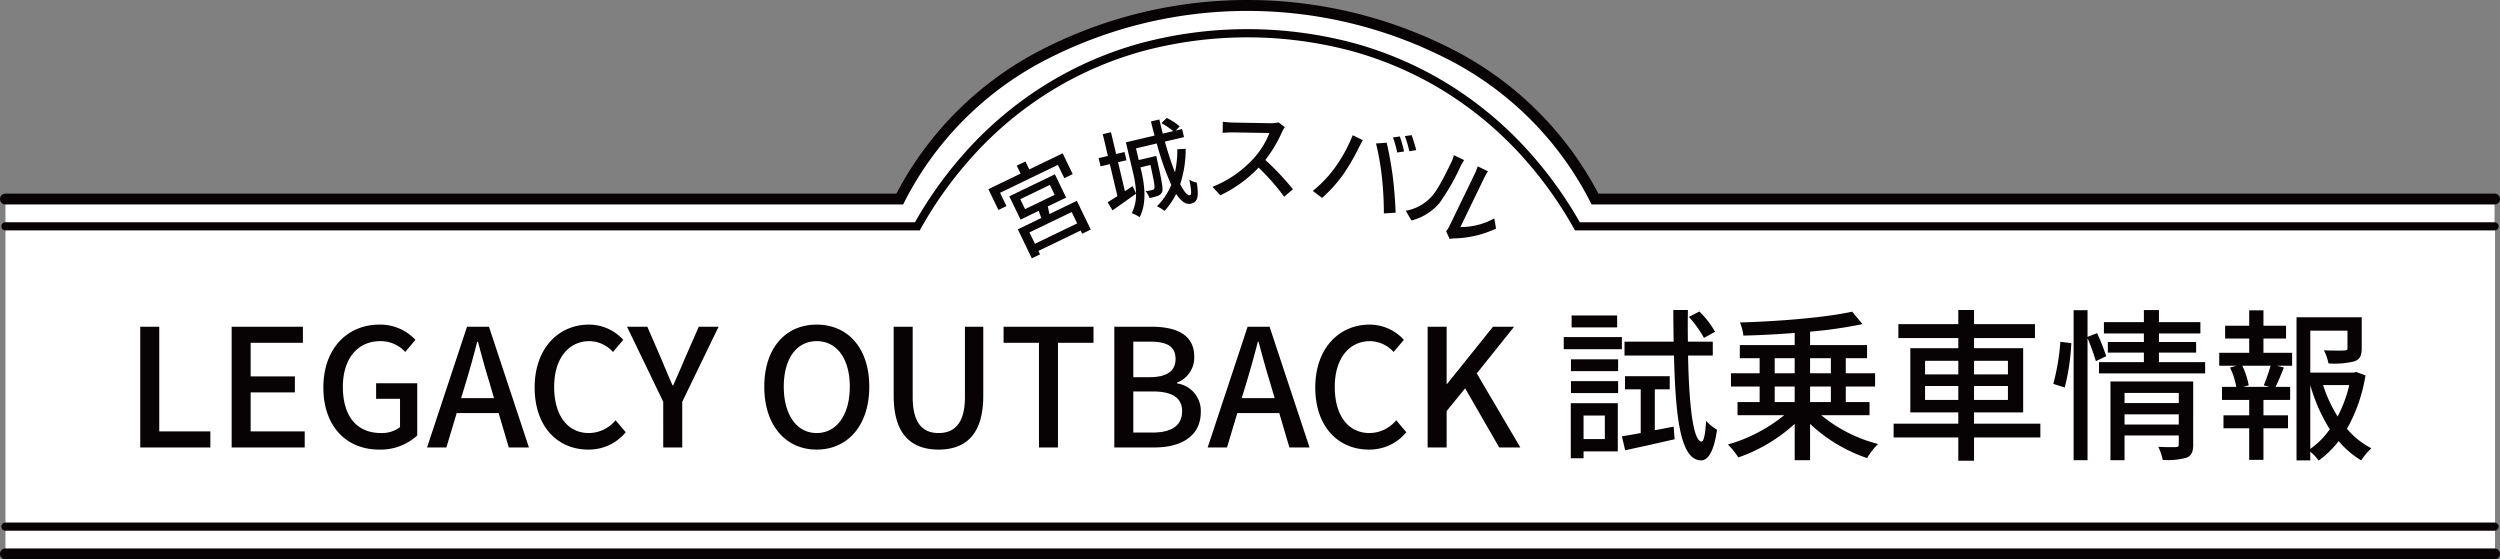 <svg xmlns="http://www.w3.org/2000/svg" width="457.908" height="102.456" viewBox="0 0 457.908 102.456">
  <rect x="0" y="0" width="457.908" height="102.456" fill="#808080" stroke="none"/>
  <g id="グループ_16950" data-name="グループ 16950" transform="translate(3434 -6761.817)">
    <g id="グループ_16837" data-name="グループ 16837" transform="translate(-3906 922)">
      <path id="パス_11025" data-name="パス 11025" d="M456.908,42.728V37.456H292.139C281.505,16.01,257,2,228.473,2S175.44,16.01,164.806,37.456H1v65.272H457v-60Z" transform="translate(472 5838.817)" fill="#fff"/>
      <path id="パス_11072" data-name="パス 11072" d="M-203.31,0h12.84V-2.94h-9.36V-22.11h-3.48Zm16.74,0h13.38V-2.94h-9.9v-7.14h8.1v-2.94h-8.1v-6.15h9.57v-2.94h-13.05Zm27,.39a9.919,9.919,0,0,0,6.99-2.58v-9.57h-7.53v2.85h4.38v5.19a5.476,5.476,0,0,1-3.48,1.08c-4.56,0-6.99-3.21-6.99-8.46,0-5.19,2.73-8.37,6.84-8.37a6.09,6.09,0,0,1,4.59,1.98l1.86-2.22a8.808,8.808,0,0,0-6.57-2.79c-5.85,0-10.29,4.32-10.29,11.52C-169.77-3.75-165.45.39-159.57.39ZM-143.64-12c.72-2.4,1.41-4.83,2.04-7.35h.15c.66,2.49,1.32,4.95,2.07,7.35l.87,2.97h-6.03Zm-7.14,12h3.54l1.89-6.3h7.68l1.86,6.3h3.69l-7.32-22.11h-4.02Zm29.52.39a8.719,8.719,0,0,0,6.87-3.18l-1.86-2.19a6.387,6.387,0,0,1-4.89,2.34c-3.9,0-6.36-3.21-6.36-8.46,0-5.19,2.64-8.37,6.45-8.37a5.873,5.873,0,0,1,4.32,1.98l1.89-2.22a8.509,8.509,0,0,0-6.27-2.79c-5.58,0-9.96,4.32-9.96,11.52C-131.07-3.75-126.81.39-121.26.39ZM-107.52,0h3.48V-8.37l6.66-13.74h-3.63l-2.58,5.88c-.66,1.65-1.38,3.18-2.1,4.86h-.12c-.75-1.68-1.38-3.21-2.07-4.86l-2.55-5.88h-3.72l6.63,13.74Zm28.11.39c5.67,0,9.63-4.41,9.63-11.52S-73.74-22.5-79.41-22.5s-9.6,4.26-9.6,11.37S-85.08.39-79.41.39Zm0-3.03c-3.66,0-6.03-3.33-6.03-8.49,0-5.19,2.37-8.34,6.03-8.34s6.06,3.15,6.06,8.34C-73.35-5.97-75.75-2.64-79.41-2.64ZM-57.09.39c4.89,0,8.19-2.67,8.19-9.87V-22.11h-3.36V-9.24c0,4.98-2.04,6.6-4.83,6.6-2.76,0-4.74-1.62-4.74-6.6V-22.11h-3.48V-9.48C-65.31-2.28-61.98.39-57.09.39ZM-38.7,0h3.48V-19.17h6.51v-2.94H-45.18v2.94h6.48Zm13.8,0h7.38c4.89,0,8.46-2.1,8.46-6.48a5.069,5.069,0,0,0-4.35-5.25v-.15a4.911,4.911,0,0,0,3.15-4.77c0-3.99-3.27-5.46-7.8-5.46H-24.9Zm3.48-12.87v-6.51h3.06c3.12,0,4.68.87,4.68,3.18,0,2.07-1.41,3.33-4.77,3.33Zm0,10.14v-7.53h3.51c3.51,0,5.43,1.11,5.43,3.6,0,2.7-1.98,3.93-5.43,3.93ZM-.66-12c.72-2.4,1.41-4.83,2.04-7.35h.15C2.19-16.86,2.85-14.4,3.6-12l.87,2.97H-1.56ZM-7.8,0h3.54l1.89-6.3H5.31L7.17,0h3.69L3.54-22.11H-.48ZM21.72.39a8.719,8.719,0,0,0,6.87-3.18L26.73-4.98a6.387,6.387,0,0,1-4.89,2.34c-3.9,0-6.36-3.21-6.36-8.46,0-5.19,2.64-8.37,6.45-8.37a5.873,5.873,0,0,1,4.32,1.98l1.89-2.22a8.509,8.509,0,0,0-6.27-2.79c-5.58,0-9.96,4.32-9.96,11.52C11.91-3.75,16.17.39,21.72.39ZM32.49,0h3.48V-6.66l3.39-4.17L45.6,0h3.87L41.49-13.56l6.84-8.55H44.46l-8.4,10.47h-.09V-22.11H32.49ZM85.14-21.18a16.4,16.4,0,0,0-2.88-3.72l-1.92.99a20.215,20.215,0,0,1,2.76,3.84Zm-17.94-3H58.86v2.19H67.2Zm.87,3.96H57.42V-18H68.07ZM64.95-5.85v4.32h-3.9V-5.85ZM67.32-8.1H58.71V1.98h2.34V.72h6.27ZM58.74-9.96h8.64v-2.19H58.74Zm0-4.02h8.64v-2.16H58.74ZM74.1-3.15v-7.5h2.73v-2.4H68.64v2.4h2.88v8.01c-1.29.24-2.46.45-3.45.6l.6,2.55c2.58-.54,5.91-1.29,9.06-2.01l-.18-2.31ZM84.72-16.83v-2.55H80.16c-.03-1.83-.03-3.78,0-5.79H77.49c0,2.01.03,3.96.06,5.79h-9v2.55h9.06c.3,11.82,1.26,19.08,4.92,19.2,1.08.03,2.31-1.05,2.97-5.61a9.333,9.333,0,0,1-2.01-1.62c-.12,2.37-.42,3.81-.84,3.78-1.5-.09-2.28-6.42-2.46-15.75Zm11.34,5.67h3.66v2.85H96.06Zm0-5.19h3.66v2.76H96.06Zm10.29,0v2.76h-3.81v-2.76Zm0,8.04h-3.81v-2.85h3.81Zm7.08,2.4v-2.4h-4.35v-2.85h5.37v-2.43h-5.37v-2.76h3.9v-2.4H102.54v-2.46a80.835,80.835,0,0,0,9.6-1.38l-1.89-2.28c-4.86,1.08-13.38,1.77-20.55,1.98a9.44,9.44,0,0,1,.63,2.4c2.97-.06,6.21-.24,9.39-.48v2.22H89.67v2.4H93.3v2.76H88.05v2.43H93.3v2.85H89.25v2.4H97.8A28.66,28.66,0,0,1,87.48-.54,13.28,13.28,0,0,1,89.4,1.83,29.707,29.707,0,0,0,99.72-4.32V2.34h2.82V-4.32a28.588,28.588,0,0,0,10.44,6.27,12.718,12.718,0,0,1,2.01-2.58,26.912,26.912,0,0,1-10.41-5.28ZM123.6-8.7v-2.55h6.09V-8.7Zm0-7.17h6.09v2.49H123.6Zm15.18,0v2.49h-6.21v-2.49Zm0,7.17h-6.21v-2.55h6.21Zm5.94,4.35H132.57V-6.42h9V-18.18h-9v-1.86h11.16v-2.55H132.57v-2.58h-2.88v2.58H118.71v2.55h10.98v1.86H120.9V-6.42h8.79v2.07H117.84v2.52h11.85V2.43h2.88V-1.83h12.15Zm4.47-6.63a40.905,40.905,0,0,0,1.2-8.13l-2.01-.24a41.363,41.363,0,0,1-1.29,7.71Zm7.59-5.73a36.227,36.227,0,0,0-1.68-4.23l-1.74.69v-4.89h-2.55V2.34h2.55V-20.01a39.27,39.27,0,0,1,1.53,4.2ZM160.14-4.2V-6.06h9.93V-4.2Zm9.93-5.79v1.86h-9.93V-9.99Zm2.64-2.1H157.56V2.34h2.58V-2.19h9.93V-.57c0,.36-.12.48-.54.51-.39,0-1.83.03-3.21-.06a10.292,10.292,0,0,1,.81,2.4,12.824,12.824,0,0,0,4.41-.42c.9-.39,1.17-1.11,1.17-2.37Zm-6.27-3.54v-1.74h6.81v-1.95h-6.81v-1.56h7.59v-2.07h-7.59v-2.22h-2.76v2.22h-7.32v2.07h7.32v1.56h-6.6v1.95h6.6v1.74h-8.22v2.07H174.9v-2.07Zm20.22,4.53h-4.77l.99-.27a14.281,14.281,0,0,0-1.17-3.6h5.19a36.459,36.459,0,0,1-1.26,3.6Zm-1.08-8.85h4.14v-2.34h-4.14v-2.82h-2.61v2.82h-4.41v2.34h4.41v2.61h-5.49v2.37h3.21l-1.23.33a13.459,13.459,0,0,1,1.14,3.54h-2.61v2.4h4.98v2.82h-4.71v2.37h4.71V2.28h2.61V-3.51h4.5V-5.88h-4.5V-8.7h4.89v-2.4H187.8c.48-.96,1.02-2.28,1.53-3.54l-1.29-.33h2.79v-2.37h-5.25Zm8.58,8.52a31.016,31.016,0,0,0,3.57,8.1,15.072,15.072,0,0,1-3.57,3.6Zm7.14,0a24.133,24.133,0,0,1-2.13,5.76,25.844,25.844,0,0,1-2.67-5.76Zm1.26-2.4-.45.12h-7.95v-7.68h6.81v3.18c0,.33-.12.42-.57.45s-2.04.03-3.75-.03a8.794,8.794,0,0,1,.84,2.4,15.065,15.065,0,0,0,4.77-.39c1.05-.39,1.32-1.11,1.32-2.4v-5.67H191.64V2.37h2.52V.78a8.564,8.564,0,0,1,1.53,1.62,17.194,17.194,0,0,0,3.66-3.57,16.446,16.446,0,0,0,4.14,3.54A11.073,11.073,0,0,1,205.35.15a14.51,14.51,0,0,1-4.47-3.57,29.3,29.3,0,0,0,3.39-9.78Z" transform="translate(701 5921.773)" fill="#070203"/>
      <path id="線_254" data-name="線 254" d="M455.908.75H0A.75.75,0,0,1-.75,0,.75.75,0,0,1,0-.75H455.908a.75.75,0,0,1,.75.75A.75.75,0,0,1,455.908.75Z" transform="translate(473 5936.273)" fill="#070203"/>
      <path id="線_255" data-name="線 255" d="M455.908,1H0A1,1,0,0,1-1,0,1,1,0,0,1,0-1H455.908a1,1,0,0,1,1,1A1,1,0,0,1,455.908,1Z" transform="translate(473 5941.273)" fill="#070203"/>
      <g id="グループ_16836" data-name="グループ 16836">
        <path id="パス_11075" data-name="パス 11075" d="M13.392-.792H4.806V-3.1h8.586ZM5.94-9.306h6.012V-7.29H5.94Zm7.686,3.384v-4.734H4.356v4.734h3.69c-.036.45-.09.936-.144,1.386H3.132v5.9H4.806v-.7h8.586v.648h1.746v-5.85H9.558c.108-.432.216-.918.342-1.386ZM9.792-13.5v-1.62H8.028v1.62H1.476v4.23H3.114v-2.7H14.868v2.7h1.71V-13.5Z" transform="matrix(0.901, -0.435, 0.435, 0.901, 657.576, 5887.27)" fill="#0a0607"/>
        <path id="パス_11074" data-name="パス 11074" d="M15.39-9.054A18.465,18.465,0,0,1,14-5.04c-.234-1.674-.414-3.69-.5-5.9h3.6v-1.512H15.894l.882-.576a10.33,10.33,0,0,0-1.962-2.052l-1.152.7a14.279,14.279,0,0,1,1.764,1.926H13.464c-.018-.882-.036-1.764-.018-2.664H11.862c0,.882.018,1.782.054,2.664h-5.4v5.67A18.444,18.444,0,0,1,6.174-2.9L5.868-4.356,4.284-3.78V-9.234H5.868v-1.548H4.284v-4.1H2.736v4.1H.99v1.548H2.736v6.012c-.738.27-1.422.5-2,.684l.54,1.656C2.7-1.458,4.464-2.16,6.156-2.862A7.39,7.39,0,0,1,4.572.432,5.713,5.713,0,0,1,5.814,1.476c1.926-2.2,2.25-5.67,2.25-8.244V-7.38H9.936C9.9-4.392,9.828-3.312,9.648-3.06a.438.438,0,0,1-.432.216,9.486,9.486,0,0,1-1.242-.072,3.82,3.82,0,0,1,.4,1.386,8.437,8.437,0,0,0,1.566-.036,1.312,1.312,0,0,0,.954-.522c.324-.468.4-2,.45-6.066.018-.18.018-.594.018-.594H8.064v-2.2H11.97a49.733,49.733,0,0,0,.846,7.992A11.743,11.743,0,0,1,9.36.252,8.7,8.7,0,0,1,10.512,1.4,13.343,13.343,0,0,0,13.3-1.134c.558,1.476,1.26,2.358,2.214,2.358,1.278,0,1.728-.792,1.944-3.51a3.844,3.844,0,0,1-1.206-.864C16.2-1.188,16.02-.324,15.732-.324c-.486,0-.918-.882-1.3-2.376A20.421,20.421,0,0,0,16.9-8.784Z" transform="translate(674.741 5879.501) rotate(-13.284)" fill="#0a0607"/>
        <path id="パス_11073" data-name="パス 11073" d="M14.67-12.114l-1.17-.864a5.46,5.46,0,0,1-1.566.18H5.256a19.258,19.258,0,0,1-1.962-.126v2.034C3.582-10.908,4.554-11,5.256-11h6.606A14.809,14.809,0,0,1,9-6.246,20.225,20.225,0,0,1,1.6-.972L3.06.558A23.629,23.629,0,0,0,9.99-4.626,40.4,40.4,0,0,1,14.76.63l1.584-1.4A47.843,47.843,0,0,0,11.2-6.048a24.637,24.637,0,0,0,2.952-5.13A6.213,6.213,0,0,1,14.67-12.114Z" transform="translate(692.464 5874.979) rotate(0.953)" fill="#0a0607"/>
        <path id="パス_11076" data-name="パス 11076" d="M13.9-14.169l-1.17.486a21.654,21.654,0,0,1,1.44,2.485l1.17-.5A22.587,22.587,0,0,0,13.9-14.169Zm2.034-.774-1.152.486a20.077,20.077,0,0,1,1.476,2.485l1.17-.522C17.086-13.143,16.4-14.259,15.934-14.943ZM3.727-5.491A23.08,23.08,0,0,1,.936-.558L2.9.27A26.117,26.117,0,0,0,5.545-4.753,38.381,38.381,0,0,0,7.13-10.3c.09-.4.252-1.08.378-1.53l-2.034-.414A27.176,27.176,0,0,1,3.727-5.491ZM12.6-6.049A61.418,61.418,0,0,1,14.565.216L16.618-.45c-.486-1.692-1.44-4.5-2.124-6.229-.72-1.818-1.908-4.429-2.647-5.779l-1.854.612A48.035,48.035,0,0,1,12.6-6.049Z" transform="translate(711.417 5875.09) rotate(14.356)" fill="#0a0607"/>
        <path id="パス_11077" data-name="パス 11077" d="M9.27-.4l1.188.99a5.6,5.6,0,0,1,.684-.45,18.94,18.94,0,0,0,6.138-4.968l-1.1-1.548a12.664,12.664,0,0,1-4.9,4.14v-9.954a10.841,10.841,0,0,1,.09-1.44H9.288a13.193,13.193,0,0,1,.108,1.44V-1.53A5.192,5.192,0,0,1,9.27-.4ZM.972-.558,2.7.594a10.113,10.113,0,0,0,3.2-5.04,39.436,39.436,0,0,0,.558-7.686,13.474,13.474,0,0,1,.09-1.44H4.464a5.61,5.61,0,0,1,.144,1.458c0,2.07,0,5.58-.522,7.182A8.332,8.332,0,0,1,.972-.558Z" transform="translate(728.362 5878.499) rotate(25.848)" fill="#0a0607"/>
      </g>
      <path id="パス_11026" data-name="パス 11026" d="M456.908,38.456H291.519l-.276-.556a59.813,59.813,0,0,0-24.716-25.342,80.535,80.535,0,0,0-76.109,0A59.814,59.814,0,0,0,165.7,37.9l-.276.556H1a1,1,0,1,1,0-2H164.19a61.932,61.932,0,0,1,25.25-25.642,82.532,82.532,0,0,1,78.066,0,61.932,61.932,0,0,1,25.25,25.642H456.908a1,1,0,0,1,0,2Z" transform="translate(472 5838.817)" fill="#070203"/>
      <path id="パス_11027" data-name="パス 11027" d="M456.908,43.206H288.482l-.215-.382A72.582,72.582,0,0,0,277.791,28.54,66.078,66.078,0,0,0,264.179,17.5a65.026,65.026,0,0,0-16.513-7.127,74.064,74.064,0,0,0-38.389,0A65.021,65.021,0,0,0,192.765,17.5,66.078,66.078,0,0,0,179.154,28.54a72.586,72.586,0,0,0-10.475,14.284l-.215.382H1a.75.75,0,0,1,0-1.5H167.588a73.992,73.992,0,0,1,10.476-14.2,67.575,67.575,0,0,1,13.921-11.293,66.523,66.523,0,0,1,16.893-7.292,75.563,75.563,0,0,1,39.188,0,66.526,66.526,0,0,1,16.894,7.292,67.577,67.577,0,0,1,13.921,11.293,73.989,73.989,0,0,1,10.476,14.2H456.908a.75.75,0,0,1,0,1.5Z" transform="translate(472 5838.817)" fill="#070203"/>
    </g>
  </g>
</svg>
